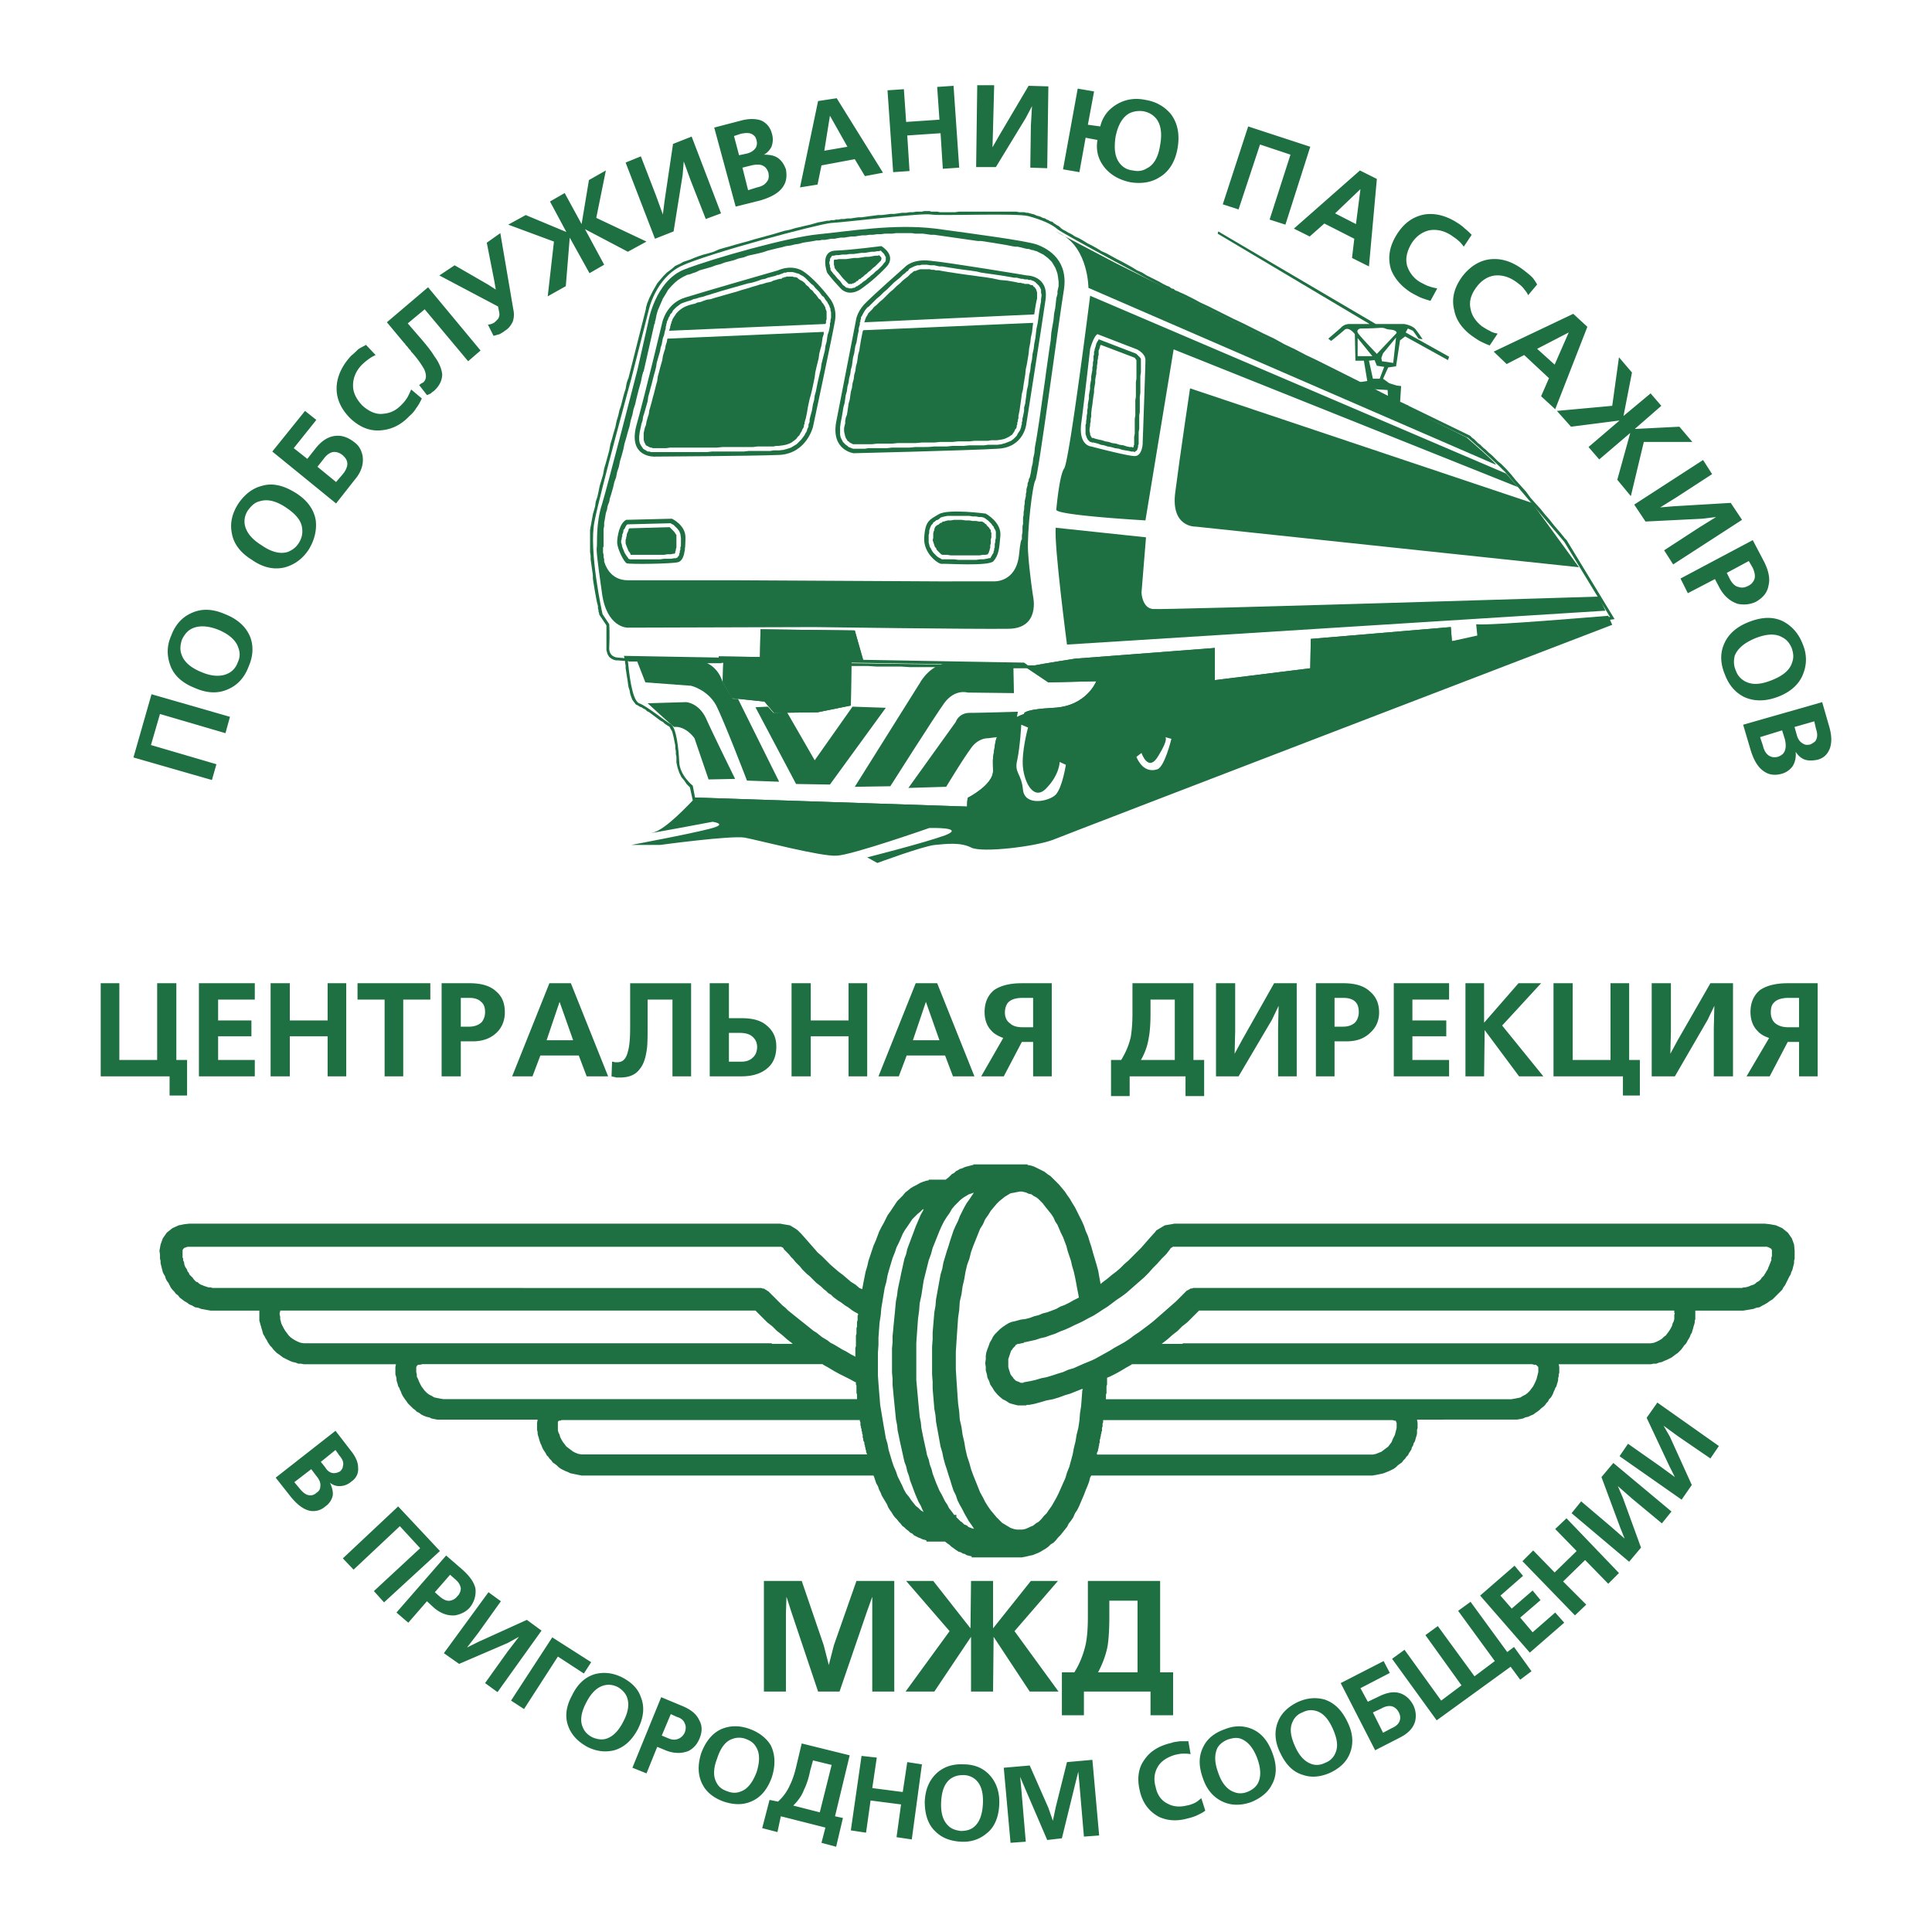 <svg xmlns="http://www.w3.org/2000/svg" width="2500" height="2500" viewBox="0 0 192.756 192.756"><g fill-rule="evenodd" clip-rule="evenodd"><path fill="#fff" d="M0 0h192.756v192.756H0V0z"/><path d="M105.271 133.065l.506-.226.451-.169.506-.225.451-.226.506-.226.451-.226.508-.281.451-.226.449-.281.506-.338.451-.281.449-.338.451-.338.508-.338.451-.338.449-.395.451-.395.451-.394.451-.395.447-.45.396-.45.449-.451.451-.507.449-.45.395-.507.057-.112h.057l.057-.057h.057v-.057H176.28l.168.057.113.057.111.057.057.056.057.112v.62l-.057.112v.281l-.057.113-.055.169-.057.112-.057.169-.057.113-.057.168-.057.113-.111.169-.057.112-.113.169-.057.113-.113.111-.111.113-.113.169-.113.113-.168.112-.113.056-.113.113-.168.112-.168.056-.17.057-.111.057-.17.057-.225.056h-.17l-.168.057h-54.735l-.17.057h-.113l-.168.112-.113.057-.113.056-.057.056-.111.113-.449.451-.451.45-.451.395-.451.394-.449.395-.451.394-.451.395-.506.395-.449.337-.451.338-.508.338-.449.339-.508.337-.506.282-.508.281-.449.281-.508.282-.508.281-.506.281-.506.226-.564.226-.506.225-.506.226-.564.169-.508.226-.562.169-.506.168-.564.17-.562.112-.562.169-.508.112-.617.113h-.057v.056H101.835l-.111-.056-.113-.057-.17-.057-.111-.056-.113-.113-.113-.112-.057-.112-.111-.113-.113-.169-.057-.169-.055-.168-.057-.17-.057-.225v-.79l.057-.168.057-.17.055-.168.057-.169.057-.17.111-.112.057-.112.113-.113.113-.112.057-.112.111-.057.113-.056h.113l.508-.113v-.057h.111l.506-.112.508-.112.508-.169.504-.113.451-.169.507-.167zm-25.509-1.408l-.282-.226-.281-.225-.282-.226-.282-.226-.281-.281-.282-.225-.225-.226-.282-.281-.282-.282-.225-.226-.282-.281-.113-.113-.112-.056-.056-.056-.113-.057-.168-.112h-.113l-.169-.057H21.198l-.169-.057h-.225l-.169-.056-.169-.057-.168-.057-.113-.057-.168-.056-.17-.112-.112-.113-.168-.056-.113-.112-.113-.113-.113-.169-.112-.113-.113-.111-.112-.113-.057-.169-.112-.112-.056-.169-.057-.113-.113-.168-.056-.113-.057-.169v-.112l-.056-.169-.056-.113v-.169l-.056-.112V124.729l.056-.112.056-.056.056-.057.169-.057.169-.057H77.96l.056.057h.057l.056.057.057.057v.056l.225.226.282.281.225.282.225.225.225.282.226.225.225.226.226.281.225.226.225.225.282.226.225.226.225.226.226.225.225.169.281.226.226.225.225.169.226.226.281.169.226.226.225.168.225.17.282.169.225.168.225.17.282.169.226.168.225.169.282.169.225.113.056.056v.057l-.056.112v.451l-.057.169V132.337l-.057.169V133.069l-.056.168v1.07l-.056.169v.901l-.057-.057-.338-.169-.282-.169-.281-.169-.338-.169-.282-.169-.281-.169-.282-.169-.337-.169-.282-.225-.281-.169-.282-.17-.282-.225-.281-.225-.282-.17-.281-.226-.282-.225-.281-.226-.281-.225-.284-.225zm-1.914-9.572H18.89l-.507.056-.563.112-.619.281-.563.451-.394.563-.225.619-.113.619.057.395v.394l.056.226v.226l.057.226.056.225.056.226.056.225.113.226.113.169.056.226.113.226.169.225.113.225.112.226.169.226.169.168.169.227.225.168.169.226.226.169.225.169.282.169.225.169.282.113.281.169.338.056.281.112.338.057.282.057.338.056h4.843v1.014l.056.169.057.226.056.169.057.225.056.17.057.226.056.168.113.17.113.225.112.169.113.225.113.17.112.168.169.169.169.226.169.169.169.169.169.113.225.168.225.17.226.112.226.112.225.113.281.111.282.057.282.113h.282l.281.057h9.178l-.056.281V137.129l.056.169.057.226v.169l.056.226.057.169.056.225.113.169.057.169.112.226.056.169.113.226.113.169.113.168.168.226.113.169.168.169.169.169.169.169.225.169.168.169.226.112.226.17.225.112.282.112.281.057.225.112.282.056.282.057H53.639l-.057.338v.676l.057.226v.169l.056.226.057.169.056.225.057.17.057.168.112.226.057.169.112.225.113.169.113.17.113.226.169.168.112.169.169.169.168.226.169.112.225.169.169.169.226.169.225.112.226.112.282.113.225.112.282.057.281.057.281.057.282.056h29.113l.056.112.113.339.113.337.168.282.113.337.168.339.113.281.168.281.169.282.169.281.112.281.169.281.169.226.168.281.169.226.225.226.169.225.168.17.168.225.226.169.169.169.225.169.169.169.226.112.168.169.225.112.226.113.169.057.225.112.225.056.169.057v.112H94.295l.057.057.225.169.169.113.168.168.169.113.225.169.169.112.169.113.225.056.168.112.226.057.169.112.226.057.225.056h.057v.113h5.012l.281-.057.281-.057.225-.056.281-.057.283-.112.281-.112.227-.112.279-.17.281-.168.227-.17.225-.225.281-.169.227-.226.225-.281.225-.226.225-.281.227-.282.225-.28.17-.338.225-.282.227-.338.168-.394.225-.339.17-.338.168-.394.17-.395.168-.394.17-.451.168-.394.17-.451.113-.45.111-.169H136.926l.338-.056.281-.057.281-.057.227-.057.281-.112.281-.113.227-.112.223-.112.227-.169.168-.169.227-.169.17-.112.168-.226.17-.169.111-.169.168-.168.113-.226.111-.17.113-.169.057-.225.113-.169.057-.226.111-.168.057-.17.057-.225.057-.169.057-.226v-.395l.057-.168v-.508l-.057-.338H151.343l.338-.057.281-.056.227-.112.281-.057.225-.112.281-.112.225-.17.17-.112.225-.169.17-.169.225-.169.17-.169.111-.169.17-.169.111-.226.17-.168.111-.169.113-.226.057-.169.113-.226.057-.169.111-.169.057-.225.057-.169.057-.226v-.169l.057-.226v-.169l.057-.169V136.394l-.057-.281H164.69l.281-.057h.281l.283-.113.281-.057.225-.111.283-.113.223-.112.227-.112.225-.17.225-.168.17-.113.17-.169.168-.169.17-.226.111-.169.168-.168.113-.17.113-.225.111-.169.113-.225.057-.17.113-.168.055-.226.057-.17.057-.225.057-.169.057-.226v-.169l.057-.169v-.845H173.926l.338-.056.34-.057.338-.057.279-.112.338-.056.283-.169.225-.113.281-.169.227-.169.281-.169.168-.169.225-.226.17-.168.225-.227.17-.168.113-.226.168-.226.113-.225.113-.225.111-.226.111-.226.113-.169.057-.226.111-.225.057-.226.057-.225.057-.226v-.226l.057-.226v-.789l-.057-.619-.225-.619-.395-.563-.562-.451-.621-.281-.617-.112-.508-.056h-58.902l-.281.056-.338.056-.338.057-.281.169-.281.169-.281.169-.17.226-.113.112-.451.507-.393.45-.395.451-.451.45-.395.395-.393.394-.451.395-.395.395-.395.338-.449.338-.395.338-.451.338-.281.225v-.112l-.113-.62-.111-.619-.17-.619-.168-.563-.168-.562-.17-.62-.168-.507-.17-.562-.225-.507-.17-.507-.225-.507-.227-.45-.225-.451-.225-.45-.281-.45-.227-.395-.281-.394-.225-.338-.283-.339-.279-.337-.281-.282-.283-.281-.281-.281-.338-.226-.281-.226-.338-.169-.338-.169-.338-.168-.338-.113-.338-.057v-.056h-5.406v.056h-.057l-.224.057-.226.057-.225.057-.168.056-.226.112-.226.057-.168.112-.225.112-.169.17-.225.112-.169.169-.169.169-.226.169-.056.057h-1.689v.057l-.281.056-.338.112-.282.113-.282.169-.337.169-.282.168-.281.227-.281.225-.226.281-.281.281-.282.282-.225.338-.226.338-.225.338-.282.394-.169.338-.225.451-.225.394-.226.451-.169.45-.169.45-.225.507-.169.507-.169.507-.169.507-.113.507-.168.563-.113.562-.112.563-.113.619-.281-.112-.394-.338-.451-.281-.394-.338-.395-.338-.451-.338-.394-.338-.451-.395-.394-.395-.394-.394-.451-.395-.394-.45-.394-.451-.394-.45-.451-.507-.113-.112-.225-.226-.226-.169-.281-.169-.281-.169-.338-.057-.338-.056-.29-.056zm-21.681 21.792l-.169-.281-.112-.226-.056-.226-.113-.226-.057-.225v-.845l.057-.057.056-.056h.113l.169-.057H85.787v.112l.057.113v.281l.056.169v.113l.057.112v.169l.056.112v.169l.057.112V143.422l.056.112v.169l.056.113.057.112v.169l.056.112v.112l.057.169v.112l.056.113v.112l.057.169.056.112H58.026l-.338-.056-.282-.112-.225-.113-.225-.169-.226-.169-.226-.169-.168-.225-.169-.218zm-13.345-4.731l-.225-.169-.225-.225-.169-.226-.168-.226-.113-.225-.112-.226-.112-.281-.113-.226v-.226l-.056-.225v-.507l.056-.057v-.057l.057-.056.112-.057h.168l.226-.056h39.925l.057.056.507.282.562.338.507.281.563.281.563.281.507.282h.056v.226l.056.112V138.971l.057.169v.45H44.23l-.338-.056-.281-.056-.282-.057-.282-.169-.225-.106zm59.127-20.271l.227.056.223.057.225.112.283.057.225.169.227.112.225.169.227.226.223.225.17.226.225.281.227.282.225.281.225.338.17.395.225.337.17.395.17.395.223.451.17.449.168.451.113.45.17.507.168.507.113.507.17.563.111.506.113.563.111.62.113.562.057.338-.113.057-.449.226-.395.225-.451.225-.451.17-.393.225-.451.169-.451.169-.451.113-.393.169-.451.112-.451.169-.449.112-.451.057-.619.169-.281.057-.281.112-.283.169-.336.226-.283.225-.225.226-.281.281-.168.226-.17.338-.168.281-.113.338-.113.281-.113.339-.055.337v.338l-.057.395.057.395v.338l.111.394.057.338.17.338.111.339.227.337.168.282.281.338.227.225.338.281.336.17.34.225.393.113.451.112h.787l.113-.057h.225l.564-.112.619-.169.562-.169.621-.113.562-.168.619-.226.562-.169.564-.226.562-.226h.111l-.055.17-.057.788-.057.731-.113.732-.057.732-.111.732-.17.675-.111.677-.168.675-.113.619-.17.62-.168.619-.227.563-.168.562-.227.507-.223.507-.227.507-.225.45-.227.395-.225.395-.281.394-.227.339-.281.281-.225.281-.281.281-.281.17-.283.225-.281.113-.225.112-.281.112-.281.056H101.443l-.281-.056-.338-.112-.281-.17-.281-.168-.281-.17-.281-.281-.281-.281-.283-.338-.281-.338-.281-.395-.281-.45-.225-.45-.283-.507-.225-.563-.225-.562-.227-.563-.225-.619-.168-.62-.226-.675-.169-.732-.112-.676-.17-.732-.112-.788-.169-.732-.056-.788-.113-.845-.057-.788-.056-.845-.057-.845-.056-.901v-1.745l.056-.845.057-.901.056-.788.057-.845.113-.788.056-.845.169-.732.112-.788.17-.732.112-.676.169-.731.226-.62.168-.676.225-.619.227-.562.225-.563.225-.563.283-.45.225-.507.281-.395.281-.45.281-.338.283-.337.281-.282.281-.226.281-.225.281-.169.281-.169.338-.057.281-.057.283-.056h.223v-.006zm7.713 25.34v-.169l.057-.112V143.652l.057-.112v-.112l.057-.169v-.113l.057-.169v-.112l.057-.112v-.281l.057-.17v-.281l.055-.112v-.226h28.889l.168.057h.113l.057.056v.057l.057.112v.508l-.057.225-.057.225-.057.226-.113.226-.111.226-.111.281-.17.226-.168.225-.227.169-.225.169-.227.169-.281.113-.281.112-.281.056H109.44v-.168l.057-.113.057-.112v-.113l.057-.168v-.113l.051-.119zm.734-5.406v-.507l.057-.168v-.677l.281-.112.561-.281.508-.281.564-.338.506-.282.057-.056h39.924l.227.056h.168l.057.057.057.056.057.057.057.057v.507l-.057.225-.057.226-.057.226-.113.281-.111.226-.113.225-.17.226-.168.226-.225.225-.225.169-.227.113-.281.169-.281.057-.283.056-.336.056H110.34V139.153l.057-.169v-.175h-.001zm-22.019 4.673l-.112-.675-.113-.62-.112-.676-.112-.676-.113-.676-.057-.731-.056-.676-.057-.732-.056-.789v-2.251l.056-.788v-.731l.057-.789.056-.732.112-.731.057-.676.112-.676.112-.676.113-.676.169-.619.112-.619.168-.62.169-.563.169-.562.226-.563.168-.507.226-.45.225-.507.168-.395.226-.394.281-.395.226-.338.226-.338.281-.281.226-.226.281-.226.225-.225.113-.057-.057.169-.225.394-.169.395-.168.395-.17.395-.168.45-.168.45-.17.451-.168.45-.168.45-.113.507-.169.45-.112.507-.113.507-.112.507-.113.563-.112.507-.113.563-.057.506-.113.563-.056.563-.056.619-.057.562-.056.563-.057.62-.056.563v.618l-.057.62v2.42l.057.62v.619l.056.563.057.619.056.562.057.563.056.562.056.563.113.563.057.563.113.507.112.563.113.506.112.507.113.507.112.507.169.451.113.506.168.45.113.451.169.45.169.45.169.451.168.394.169.395.226.395.168.394.113.226-.281-.169-.226-.225-.282-.226-.225-.282-.225-.281-.226-.338-.281-.338-.225-.395-.17-.395-.225-.449-.225-.451-.169-.507-.225-.506-.169-.507-.168-.563-.169-.563-.113-.619-.169-.558zm4.281 2.14l-.169-.449-.112-.564-.113-.506-.112-.507-.113-.563-.113-.562-.056-.563-.113-.563-.056-.619-.056-.563-.057-.619-.056-.62-.057-.619-.056-.619v-3.66l.056-.845.057-.788.056-.789.113-.845.056-.731.169-.789.113-.731.113-.731.169-.677.168-.675.169-.677.225-.619.169-.619.225-.563.226-.562.225-.563.225-.507.226-.45.281-.45.282-.395.225-.395.281-.338.282-.281.282-.282.282-.225.281-.169.282-.169.338-.112.168-.057-.225.338-.225.338-.282.394-.225.395-.226.45-.226.451-.168.45-.225.45-.226.507-.169.507-.169.507-.169.563-.169.507-.169.563-.169.562-.112.619-.169.563-.113.62-.113.619-.112.619-.113.619-.057.676-.113.619-.056.676-.057.676-.056.677v.675l-.056.732V137.123l.056.732v.676l.056.676.057.676.056.676.113.619.057.676.113.62.112.619.113.619.113.619.169.563.112.562.169.62.169.507.169.563.169.507.169.562.169.508.226.45.168.507.225.451.226.394.226.451.225.394.226.395.281.394.225.338v.057l-.057-.057h-.112l-.113-.056-.168-.057-.113-.056-.112-.113-.113-.057-.168-.056-.113-.112-.113-.113-.169-.112-.112-.113-.113-.112-.113-.112-.057-.057v-.226h-.225l-.112-.168-.169-.226-.225-.281-.168-.338-.226-.338-.169-.339-.169-.337-.225-.395-.169-.395-.168-.394-.169-.451-.168-.45-.113-.45-.169-.451-.115-.51zm25.789-13.684l.451-.45.508-.507.225-.226h47.414v.226l.057.057-.057.112v.451l-.057.226-.113.226-.057.225-.111.226-.17.281-.168.226-.168.225-.227.169-.168.17-.281.169-.227.112-.281.112-.338.057h-46.684v.057h-2.082l.057-.057.506-.395.508-.45.508-.395.449-.45.506-.397zm-88.465 2.028l-.281-.112-.225-.112-.282-.169-.225-.17-.169-.169-.169-.225-.169-.226-.169-.281-.112-.226-.113-.225-.056-.226-.056-.226v-.225l-.056-.226v-.169l.056-.112v-.114H75.37l.226.226.507.507.45.45.507.395.45.45.506.395.508.45.506.395.056.057h-2.083v-.057H30.321l-.339-.055zM18.665 109.302h-1.746v-1.914h-6.871v-9.292h1.859v7.658h3.773v-7.658h1.914v7.658h1.071v3.548zM25.421 107.388h-5.575v-9.292h5.575v1.633h-3.659v2.083h3.322v1.577h-3.322v2.365h3.659v1.634zM34.544 107.388h-1.858v-3.999h-3.773v3.999h-1.914v-9.292h1.914v3.716h3.773v-3.716h1.858v9.292zM42.934 99.729h-2.703v7.659h-1.858v-7.659H35.67v-1.633h7.264v1.633zM50.368 101.023c0 .677-.225 1.352-.676 1.858-.619.676-1.464 1.014-2.534 1.014h-1.183v3.492H44.06v-9.292h2.76c1.126 0 2.027.225 2.646.788.62.508.902 1.183.902 2.14zm-1.972-.055c0-.451-.112-.789-.394-1.014-.281-.281-.676-.395-1.183-.395h-.845v2.872h.845c.507 0 .957-.169 1.239-.45.226-.281.338-.62.338-1.013zM60.672 107.388h-2.14l-.789-2.084h-3.829l-.789 2.084h-2.028l3.717-9.292h2.141l3.717 9.292zm-3.49-3.605l-1.352-3.829-1.295 3.829h2.647zM68.951 107.388h-1.858V99.73h-2.478v1.857c0 1.464 0 2.421-.057 2.928-.113.958-.338 1.689-.732 2.141-.394.562-1.069.845-1.914.845h-.451c-.113-.057-.282-.057-.45-.112l.056-1.465c.056 0 .112 0 .281.057h.226c.563 0 .9-.338 1.07-1.07.169-.562.226-1.352.226-2.478v-.169-.507-3.66h6.082v9.291h-.001zM77.454 104.402c0 .845-.226 1.521-.732 2.027-.619.619-1.52.958-2.759.958h-3.154v-9.292h1.915v3.491h1.295c1.07 0 1.915.226 2.478.732.618.508.957 1.184.957 2.084zm-1.915.057c0-.338-.113-.676-.337-.901-.282-.338-.732-.507-1.408-.507h-1.07v2.872h1.239c.45 0 .844-.112 1.126-.394.281-.225.45-.62.45-1.07zM86.52 107.388h-1.859v-3.999h-3.772v3.999h-1.915v-9.292h1.915v3.716h3.772v-3.716h1.859v9.292zM97.219 107.388h-2.14l-.789-2.084h-3.829l-.788 2.084h-2.028l3.716-9.292h2.141l3.717 9.292zm-3.491-3.605l-1.351-3.829-1.296 3.829h2.647zM104.934 107.388h-1.859v-3.436h-1.125l-1.803 3.436h-2.252l2.197-3.83c-.451-.169-.902-.395-1.184-.731-.451-.451-.676-1.126-.676-1.858 0-.958.338-1.689.957-2.196.676-.451 1.576-.676 2.76-.676h2.984v9.291h.001zm-1.86-4.9V99.56h-1.068c-.676 0-1.184.17-1.465.507-.17.226-.281.563-.281.957 0 .451.168.845.506 1.07.281.281.732.395 1.24.395h1.068v-.001zM120.137 109.358h-1.857v-1.971h-5.574v1.971h-1.859v-3.604h1.014c.451-.732.789-1.521.957-2.309.113-.676.168-1.464.168-2.365v-2.984h6.084v7.658h1.068v3.604h-.001zm-2.928-3.604V99.73h-2.422v1.351c0 1.014-.057 1.858-.17 2.422a6.295 6.295 0 0 1-.787 2.252h3.379v-.001zM129.373 107.388h-1.859v-4.787l.056-2.252-.675 1.407-3.323 5.632h-2.252v-9.292h1.914v4.786l-.056 2.252.732-1.351 3.209-5.687h2.254v9.292zM137.594 101.023c0 .677-.225 1.352-.73 1.858-.621.676-1.41 1.014-2.535 1.014h-1.182v3.492h-1.859v-9.292h2.703c1.127 0 2.027.225 2.646.788.619.508.957 1.183.957 2.14zm-2.028-.055c0-.451-.113-.789-.338-1.014-.281-.281-.676-.395-1.238-.395h-.844v2.872h.844c.562 0 .957-.169 1.238-.45.225-.281.338-.62.338-1.013zM144.576 107.388h-5.519v-9.292h5.519v1.633h-3.66v2.083h3.379v1.577h-3.379v2.365h3.66v1.634zM153.98 107.388h-2.421l-3.434-4.618-.057 4.618h-1.859v-9.292h1.859v3.941l3.434-3.941h2.254l-3.887 4.223 4.111 5.069zM163.609 109.302h-1.689v-1.914h-6.926v-9.292h1.914v7.658h3.774v-7.658h1.859v7.658h1.068v3.548zM172.902 107.388h-1.916v-4.787l.057-2.252-.676 1.407-3.265 5.632h-2.311v-9.292h1.916v4.786l-.057 2.252.733-1.351 3.265-5.687h2.254v9.292zM181.348 107.388h-1.857v-3.436h-1.127l-1.801 3.436h-2.311l2.254-3.83c-.508-.169-.902-.395-1.184-.731-.449-.451-.676-1.126-.676-1.858 0-.958.338-1.689.957-2.196.678-.451 1.576-.676 2.76-.676h2.984v9.291h.001zm-1.858-4.9V99.56h-1.07c-.676 0-1.184.17-1.465.507-.225.226-.281.563-.281.957 0 .451.17.845.449 1.07.34.281.791.395 1.297.395h1.07v-.001zM32.46 150.296c-.45.395-.957.507-1.464.451-.676-.113-1.352-.619-2.027-1.464l-1.464-1.858 5.969-4.674 1.521 1.971c.451.563.732 1.126.732 1.689.056.562-.169 1.069-.676 1.407a1.782 1.782 0 0 1-1.239.451c-.281 0-.619-.113-.9-.338.225.45.338.9.281 1.295a1.767 1.767 0 0 1-.733 1.07zm1.464-3.491c.169-.169.282-.338.282-.506.112-.339 0-.677-.338-1.07l-.395-.563-1.464 1.183.45.563c.225.394.563.562.844.562.227 0 .396-.056.621-.169zm-2.364 2.14c.281-.169.394-.395.394-.62.057-.338-.056-.675-.394-1.07l-.507-.675-1.689 1.295.563.676c.282.338.563.563.845.619.281.057.562 0 .788-.225zM171.494 144.271l-.846 1.239-3.209-2.197-1.464-1.069.619 1.069 2.197 4.843-1.014 1.465-6.195-4.336.846-1.239 3.209 2.253 1.465 1.069-.565-1.126-2.25-4.787 1.068-1.52 6.139 4.336zM38.317 159.869l-1.013-1.126 4.616-4.279-2.026-2.197-4.618 4.337-1.069-1.126 5.518-5.182 4.167 4.449-5.575 5.124zM166.764 150.803l-.957 1.183-2.985-2.478-1.41-1.238.508 1.181 1.803 4.956-1.182 1.408-5.744-4.842.955-1.183 2.986 2.534 1.352 1.182-.451-1.126-1.86-5.012 1.184-1.408 5.801 4.843zM46.876 160.376c-.395.45-.901.676-1.465.789-.731.056-1.407-.169-2.083-.732l-.732-.676-1.859 2.14-1.182-1.014 4.956-5.688 1.689 1.464c.676.62 1.126 1.239 1.239 1.859a2.52 2.52 0 0 1-.563 1.858zm-1.239-1.126a1.11 1.11 0 0 0 .338-.788c-.057-.338-.225-.62-.563-.901l-.506-.45-1.521 1.745.507.45c.338.282.676.451 1.014.395.281-.057.506-.17.731-.451zM161.525 156.941l-1.068 1.07-2.311-2.365-2.195 2.14 2.309 2.309-1.125 1.07-5.239-5.406 1.071-1.071 2.14 2.197 2.196-2.14-2.139-2.196 1.125-1.07 5.236 5.462zM49.636 168.823l-1.24-.901 2.253-3.153 1.127-1.465-1.127.62-4.843 2.083-1.52-1.069 4.449-6.083 1.238.902-2.252 3.153-1.126 1.464 1.126-.562 4.843-2.197 1.464 1.07-4.392 6.138zM156.064 161.896l-3.435 2.985-4.955-5.688 3.433-2.984.846 1.014-2.252 1.97 1.125 1.296 2.084-1.802.789.957-2.027 1.746 1.238 1.464 2.254-1.971.9 1.013zM58.251 166.965l-2.59-1.69-3.379 5.237-1.295-.844 4.111-6.308 3.885 2.478-.732 1.127zM152.797 166.739l-1.125.845-.957-1.295-7.377 5.349-4.449-6.138 1.24-.9 3.658 5.068 2.027-1.521-3.601-5.011 1.238-.902 3.66 5.012 2.026-1.52-3.658-5.012 1.238-.901 3.66 5.012.676-.507 1.744 2.421zM63.657 172.483c-.62 1.182-1.408 1.858-2.365 2.14-.901.226-1.802.112-2.703-.339-.901-.506-1.52-1.126-1.858-1.97-.394-.957-.281-2.027.338-3.153.562-1.184 1.352-1.858 2.308-2.14.902-.226 1.802-.113 2.703.337.958.507 1.577 1.126 1.858 1.971.395.958.282 2.028-.281 3.154zm-1.464-.732c.507-.957.62-1.802.338-2.478-.168-.395-.506-.732-.901-.957-.451-.226-.901-.282-1.351-.169-.676.169-1.295.731-1.802 1.745-.507.958-.62 1.802-.338 2.422.17.45.508.788.958 1.014.394.169.845.281 1.295.169.675-.169 1.294-.732 1.801-1.746zM141.029 170.174c.225.507.281 1.014.168 1.521-.168.676-.676 1.239-1.576 1.689l-2.422 1.239-3.436-6.701 4.281-2.196.619 1.183-2.93 1.521.734 1.352 1.068-.507c.902-.45 1.633-.563 2.311-.281.508.223.9.616 1.183 1.18zm-1.465.677c-.168-.339-.451-.563-.73-.62-.281-.057-.621 0-1.016.226l-.844.395 1.014 2.026.846-.45c.393-.169.674-.395.787-.676s.113-.564-.057-.901zM69.795 173.44c-.226.562-.563.957-1.07 1.239-.675.281-1.408.281-2.196 0l-.957-.396-1.07 2.647-1.407-.563 2.872-7.039 2.026.845c.845.338 1.464.789 1.746 1.408.338.565.338 1.184.056 1.859zm-1.464-.619c.113-.338.113-.62 0-.845-.112-.339-.394-.563-.788-.676l-.619-.282-.901 2.14.676.282c.394.169.732.169 1.069 0 .225-.112.45-.337.563-.619zM77.003 177.326c-.451 1.238-1.126 2.026-2.084 2.421-.788.338-1.689.338-2.703 0-.957-.338-1.689-.901-2.083-1.633-.507-.901-.563-1.971-.169-3.21.451-1.183 1.126-2.027 2.083-2.421.845-.338 1.746-.338 2.703 0 .958.338 1.689.9 2.14 1.633.451.901.507 1.971.113 3.21zm-1.52-.507c.338-1.07.338-1.915-.057-2.535-.225-.394-.562-.619-1.013-.787a1.866 1.866 0 0 0-1.352 0c-.676.225-1.183.9-1.521 1.971-.394 1.014-.394 1.858 0 2.478.226.394.563.619 1.07.788.45.17.901.17 1.295 0 .677-.225 1.183-.901 1.578-1.915zM134.441 171.808c.562 1.126.619 2.195.225 3.153-.338.845-1.016 1.464-1.971 1.914-.9.395-1.803.507-2.646.226-1.014-.281-1.746-1.014-2.309-2.196-.564-1.126-.621-2.195-.227-3.153.338-.845 1.014-1.464 1.916-1.915.955-.45 1.857-.507 2.701-.281 1.016.337 1.747 1.069 2.311 2.252zm-1.464.675c-.451-1.014-1.014-1.633-1.746-1.803-.451-.112-.846-.056-1.295.17a1.68 1.68 0 0 0-.957.9c-.338.676-.227 1.465.225 2.478.451 1.014 1.014 1.577 1.746 1.802.451.113.846.057 1.295-.168.451-.17.789-.507.959-.901.335-.677.224-1.464-.227-2.478zM83.422 184.252l-1.464-.394.394-1.521-4.448-1.127-.338 1.577-1.521-.395.732-2.815.845.169a4.856 4.856 0 0 0 1.183-1.633c.225-.45.45-1.07.619-1.802l.563-2.365 4.787 1.183-1.464 6.081.789.169-.677 2.873zm-1.632-3.435l1.182-4.73-1.858-.451-.281 1.014c-.169.846-.394 1.465-.62 1.915-.225.62-.619 1.126-1.07 1.577l2.647.675zM126.951 174.904c.451 1.183.451 2.253-.057 3.153-.395.788-1.125 1.352-2.084 1.746-.957.338-1.914.338-2.703 0-.955-.395-1.689-1.183-2.084-2.365-.449-1.239-.449-2.252.057-3.21.395-.788 1.127-1.352 2.084-1.689.957-.394 1.859-.394 2.703-.056.957.394 1.633 1.182 2.084 2.421zm-1.521.507c-.395-1.014-.898-1.633-1.576-1.914-.395-.169-.844-.113-1.352.056-.449.169-.789.45-1.014.789-.336.675-.336 1.464.057 2.533.338 1.015.902 1.689 1.576 1.915.395.169.846.169 1.297 0 .449-.169.844-.451 1.068-.845.338-.619.338-1.464-.056-2.534zM90.968 183.521l-1.52-.226.45-3.267-3.041-.393-.45 3.21-1.52-.226 1.07-7.432 1.52.168-.451 3.041 3.041.394.451-2.984 1.464.224-1.014 7.491zM120.25 180.648c-.281.226-.562.338-.9.507a5.513 5.513 0 0 1-.902.281c-1.012.281-1.971.226-2.814-.169-.959-.507-1.633-1.352-1.914-2.591-.283-1.182-.17-2.252.451-3.097.561-.845 1.463-1.408 2.701-1.689.281-.112.564-.112.846-.169h.844l.225 1.295c-.225-.056-.506-.056-.732-.056-.279 0-.506.056-.787.112-.789.226-1.408.619-1.746 1.183s-.451 1.239-.225 2.027c.168.845.619 1.407 1.238 1.689.508.281 1.184.338 1.857.169.34-.057.621-.169.846-.281.227-.113.395-.282.619-.451l.393 1.24zM99.697 180.028c-.057 1.239-.451 2.253-1.24 2.872-.73.62-1.577.901-2.59.845-1.07-.057-1.915-.394-2.534-1.014-.732-.676-1.07-1.689-1.07-2.984.057-1.295.507-2.252 1.295-2.928.676-.563 1.521-.845 2.591-.789 1.013 0 1.859.338 2.478.957.732.733 1.125 1.746 1.07 3.041zm-1.633-.055c.055-1.127-.17-1.915-.732-2.422a1.86 1.86 0 0 0-1.239-.45c-.507 0-.901.112-1.295.395-.563.45-.845 1.182-.901 2.309-.056 1.126.226 1.914.732 2.365.338.338.788.45 1.239.506.507 0 .958-.112 1.295-.394.564-.451.845-1.24.901-2.309zM109.662 183.126l-1.519.112-.452-5.293-.111-1.182-.281 1.127-1.354 5.517-1.463.17-2.252-5.238-.451-1.069.114 1.182.449 5.293-1.52.113-.676-7.49 2.59-.224 1.86 4.223.451 1.295.281-1.351 1.125-4.505 2.535-.226.674 7.546zM104.482 16.782l-1.689-.056.057-4.167.113-1.971-.621 1.182-2.983 4.899h-1.97l.111-8.165h1.689l-.111 4.224-.057 1.97.676-1.182 2.926-4.955 1.973.056-.114 8.165zM117.492 14.754c-.227 1.352-.846 2.366-1.803 2.928-.789.507-1.746.676-2.873.507-1.125-.225-2.025-.732-2.646-1.52-.619-.789-.846-1.69-.676-2.703l-1.182-.226-.621 3.436-1.633-.282 1.465-8.052 1.633.281-.619 3.323 1.238.168c.227-.958.789-1.689 1.633-2.196.846-.506 1.803-.675 2.873-.45 1.07.168 1.914.675 2.533 1.407.678.902.903 2.028.678 3.379zm-1.746-.281c.225-1.183.057-2.084-.395-2.646-.338-.395-.734-.62-1.295-.732-.508-.057-.959 0-1.408.225-.676.394-1.127 1.182-1.354 2.365-.168 1.183-.055 2.027.451 2.646.34.395.734.62 1.295.676.508.113.959.056 1.408-.226.677-.337 1.128-1.125 1.298-2.308zM95.699 16.726l-1.634.112-.225-3.547-3.322.225.225 3.547-1.633.113-.563-8.165 1.633-.113.225 3.267 3.323-.226-.226-3.266 1.633-.112.564 8.165zM88.096 17.232l-1.802.338-1.013-1.689-3.323.62-.394 1.915-1.746.281 1.802-8.615 1.858-.282 4.618 7.432zm-3.547-2.59l-1.746-3.097-.562 3.492 2.308-.395zM128.246 22.413l-1.576-.506 2.082-6.477-3.039-1.013-2.141 6.476-1.576-.507 2.535-7.771 6.194 2.027-2.479 7.771zM78.411 16.895c.113.62.056 1.182-.225 1.633-.395.676-1.183 1.126-2.31 1.464l-2.478.62-2.14-7.884 2.59-.676c.789-.225 1.464-.225 2.027-.056.563.225.958.676 1.126 1.295a1.999 1.999 0 0 1-.056 1.408c-.169.281-.395.563-.732.732.506 0 1.013.057 1.407.338.396.281.622.675.791 1.126zm-2.928-2.872c-.057-.282-.169-.451-.338-.563-.281-.226-.675-.226-1.239-.113l-.676.226.507 1.915.788-.169c.451-.113.732-.338.901-.62a.943.943 0 0 0 .057-.676zm1.182 3.209c-.112-.338-.281-.563-.507-.676-.281-.169-.675-.169-1.182-.056l-.902.225.564 2.252.9-.282c.507-.112.789-.281 1.014-.62.169-.223.169-.505.113-.843zM136.58 26.58l-1.689-.845.227-1.915-2.986-1.52-1.463 1.295-1.576-.788 6.588-5.8 1.689.845-.79 8.728zm-1.295-4.224l.449-3.491-2.531 2.422 2.082 1.069zM71.935 21.287l-1.52.563-1.521-3.885-.676-1.859-.112 1.352-.901 5.631-1.858.732-2.929-7.602 1.52-.62 1.521 3.942.676 1.858.169-1.351.844-5.688 1.858-.732 2.929 7.659zM142.719 30.015a10.603 10.603 0 0 1-1.014-.338 14.267 14.267 0 0 1-.959-.507c-.955-.619-1.633-1.407-1.971-2.308-.336-1.126-.168-2.253.564-3.435.732-1.183 1.633-1.802 2.758-2.027 1.072-.169 2.197.112 3.324.845.281.169.562.394.73.563.227.168.451.394.678.619l-.789 1.182c-.17-.225-.338-.45-.562-.62-.17-.168-.451-.338-.676-.506-.789-.507-1.521-.62-2.197-.507-.73.169-1.352.62-1.803 1.352-.449.788-.617 1.52-.395 2.252.227.619.621 1.183 1.297 1.577.338.169.619.338.844.394.281.113.564.169.846.226l-.675 1.238zM64.501 24.102l-1.857 1.014-4.28-2.253 1.915 3.548-1.465.845-1.971-3.548-.393 4.843-1.803 1.013.62-5.462-4.561-1.689 1.745-.957 4.054 1.69-1.632-3.042 1.464-.844 1.689 3.096.732-4.391 1.689-.958-.957 4.73 5.011 2.365zM148.631 34.464c-.338-.113-.676-.282-1.014-.451a11.336 11.336 0 0 1-.844-.563c-.959-.732-1.521-1.577-1.689-2.534-.281-1.126 0-2.252.844-3.379.846-1.07 1.857-1.633 2.984-1.689 1.07-.056 2.141.338 3.211 1.183.281.226.506.395.73.62.17.169.338.451.508.732l-.9 1.07c-.113-.282-.281-.451-.451-.676-.168-.226-.395-.395-.619-.563-.732-.563-1.465-.788-2.197-.731-.674.056-1.352.45-1.857 1.126-.562.732-.789 1.464-.619 2.196.113.676.506 1.239 1.125 1.745.283.169.508.338.789.451.227.169.506.225.787.282l-.788 1.181zM49.917 23.258l1.295 7.602c.112.507.057.9-.057 1.239-.168.338-.394.675-.788.901-.112.113-.338.225-.507.338-.225.056-.395.112-.62.168l-.563-1.126c.281 0 .507-.113.676-.225l.338-.337a.874.874 0 0 0 .112-.676l-.112-.563-5.856-3.097 1.521-1.014 3.322 1.915.788.507-.168-.957-.732-3.717 1.351-.958zM155.164 40.827l-1.408-1.295.787-1.802-2.477-2.309-1.746.901-1.295-1.239 7.939-3.772 1.408 1.295-3.208 8.221zm-.057-4.448l1.406-3.21-3.152 1.633 1.746 1.577zM47.946 34.97l-1.239 1.07-4.336-5.181-1.689 1.407 1.07 1.239c.845.958 1.352 1.633 1.577 2.028.507.675.731 1.294.789 1.801 0 .619-.282 1.183-.845 1.689a1.258 1.258 0 0 0-.281.225c-.113.056-.226.113-.395.169l-.789-1.014c.057 0 .112-.056.169-.112.112-.056.169-.113.225-.113.338-.281.395-.732.113-1.352a9.531 9.531 0 0 0-1.295-1.746l-.057-.113c-.113-.113-.226-.225-.281-.338-.113-.112-.226-.225-.281-.337l-.113-.113-1.689-2.027 4.11-3.491 5.237 6.309zM162.709 49.499l-1.352-1.633 1.295-4.674-3.097 2.646-1.069-1.238 3.096-2.647-4.842.62-1.408-1.577 5.52-.507.673-4.843 1.297 1.521-.845 4.335 2.703-2.252 1.07 1.239-2.648 2.309 4.451-.225 1.293 1.52h-4.842l-1.295 5.406zM42.089 39.757c-.169.338-.337.676-.562.958a2.946 2.946 0 0 1-.676.788c-.788.845-1.689 1.295-2.646 1.408-1.183.169-2.252-.225-3.266-1.182-.958-.958-1.408-2.027-1.352-3.154.056-1.069.563-2.14 1.464-3.097.282-.225.507-.45.676-.62.226-.168.507-.281.788-.45l.958 1.013c-.225.113-.451.226-.675.394a5.82 5.82 0 0 0-.676.564c-.619.619-.9 1.351-.9 2.083 0 .732.337 1.351.9 1.971.676.619 1.408.958 2.14.845.676-.056 1.295-.337 1.858-.957.225-.225.395-.451.563-.732.112-.225.225-.45.338-.732l1.068.9zM166.932 56.312l-.901-1.407 3.549-2.309 1.633-1.013-1.354.168-5.685.282-1.127-1.689 6.869-4.449.902 1.408-3.548 2.308-1.633 1.014 1.295-.112 5.744-.339 1.127 1.69-6.871 4.448zM35.389 44.149c.451.337.676.788.789 1.352.112.788-.113 1.576-.789 2.365l-1.858 2.365-6.363-5.181 3.266-4.054 1.126.9-2.252 2.816 1.352 1.07.845-1.07c.676-.845 1.408-1.239 2.196-1.239.561.001 1.125.226 1.688.676zm-1.239 1.239c-.281-.225-.62-.338-.958-.282-.281.057-.62.282-.901.676l-.619.788 1.858 1.521.676-.788c.281-.338.45-.732.45-1.014.001-.338-.168-.619-.506-.901zM175.209 60.029c-.562.281-1.182.338-1.801.225-.732-.225-1.352-.732-1.803-1.521l-.506-.958-2.703 1.408-.732-1.463 7.209-3.83 1.125 2.14c.451.901.621 1.689.451 2.365-.113.733-.564 1.24-1.24 1.634zm-.787-1.577c.338-.169.508-.394.619-.676.111-.337 0-.732-.168-1.126l-.395-.676-2.197 1.183.338.675c.227.395.508.676.846.732.338.114.619.058.957-.112zM29.476 49.161c1.183.732 1.858 1.689 2.027 2.759.112.957-.112 1.915-.676 2.872-.62.957-1.408 1.52-2.365 1.801-1.07.282-2.196.057-3.322-.732-1.183-.732-1.858-1.633-2.027-2.759-.169-.957.056-1.914.675-2.871.619-.901 1.408-1.521 2.309-1.746 1.07-.338 2.196-.056 3.379.676zm-.957 1.464c-1.014-.676-1.859-.845-2.591-.619-.507.112-.844.45-1.183.9a1.965 1.965 0 0 0-.338 1.352c.113.789.676 1.521 1.689 2.141.958.675 1.858.9 2.591.675.45-.168.845-.451 1.126-.901.281-.451.394-.901.338-1.408-.056-.788-.618-1.464-1.632-2.14zM177.463 69.489c-1.295.507-2.422.507-3.436.057-.9-.45-1.52-1.183-1.914-2.196-.451-1.07-.508-2.027-.17-2.928.395-1.07 1.24-1.858 2.535-2.365 1.295-.507 2.42-.563 3.436-.057.844.451 1.52 1.183 1.914 2.196.449 1.014.449 2.027.113 2.928-.339 1.014-1.183 1.858-2.478 2.365zm-.676-1.633c1.127-.451 1.803-1.014 2.025-1.802.17-.451.113-.901-.055-1.408-.227-.507-.506-.845-.957-1.07-.678-.394-1.576-.338-2.703.113-1.07.451-1.746 1.014-2.027 1.745-.111.507-.111.958.113 1.465.168.506.506.844.9 1.069.733.395 1.577.339 2.704-.112zM22.437 61.268c1.295.506 2.14 1.295 2.534 2.309.338.901.281 1.915-.169 2.929-.395 1.069-1.07 1.801-1.915 2.196-1.013.507-2.139.507-3.435-.057-1.295-.507-2.14-1.295-2.478-2.309-.338-.957-.338-1.915.113-2.929.394-1.069 1.07-1.801 1.914-2.195 1.015-.507 2.141-.507 3.436.056zm-.619 1.577c-1.126-.451-2.027-.451-2.703-.113-.45.226-.732.62-.957 1.07-.169.507-.226 1.013-.057 1.464.225.732.9 1.352 2.027 1.802 1.07.451 1.971.451 2.646.113.451-.226.788-.619.958-1.126.225-.451.225-.958.056-1.408-.225-.732-.901-1.352-1.97-1.802zM177.744 77.204c-.621.169-1.182.113-1.633-.168-.676-.394-1.127-1.126-1.465-2.253l-.732-2.477 7.885-2.253.73 2.535c.227.845.227 1.464.057 2.026-.225.62-.617 1.014-1.238 1.183-.562.113-1.014.113-1.406-.057-.34-.168-.564-.394-.789-.732.055.563-.057 1.014-.283 1.408a1.98 1.98 0 0 1-1.126.788zm2.871-2.928c.227-.113.395-.226.508-.338.225-.338.225-.732.057-1.239l-.17-.732-1.971.563.225.789c.113.45.338.732.678.901.167.112.392.112.673.056zm-3.265 1.239c.338-.112.564-.281.676-.507.17-.337.17-.731.057-1.239l-.281-.901-2.197.676.281.845c.113.507.34.845.621 1.014s.561.168.843.112zM22.944 71.517l-.45 1.632-6.533-1.914-.9 3.097 6.531 1.915-.45 1.576-7.828-2.252 1.803-6.307 7.827 2.253zM89.222 168.767h-2.196v-9.461l-.563 1.577-2.703 7.884h-2.139l-2.647-7.884-.507-1.577-.056 1.69v7.771h-2.196v-11.038h3.772l2.197 6.42.506 1.971.507-1.971 2.252-6.42h3.773v11.038zM105.609 168.767h-2.873l-3.603-5.463-.055 5.463H96.88v-5.463l-3.66 5.463h-2.871l4.392-6.026-4.336-5.012h2.703l3.717 4.731.055-4.731h2.198v4.731l3.772-4.731h2.703l-4.336 5.012 4.392 6.026zM117.041 171.132h-2.254v-2.365h-6.645v2.365h-2.197v-4.28h1.24c.562-.9.9-1.802 1.127-2.759.168-.789.225-1.746.225-2.815v-3.548h7.209v9.122h1.295v4.28zm-3.549-4.28V159.7h-2.814v1.577c0 1.238-.057 2.196-.17 2.929-.168.9-.506 1.801-.957 2.646h3.941zM108.764 29.508s-2.084 16.555-2.592 17.231c-.449.62-.73 3.547-.787 4.111-.057.562 8.896 1.07 8.896 1.07l2.814-17.063 34.352 13.741-1.184-1.352-41.499-17.738zm.73 3.83l3.941 1.52s.846.395.846 1.07c0 .62-.281 8.391-.281 8.391s-.057 1.183-.789 1.183c-.73 0-4.336-.957-4.336-.957s-1.238-.057-1.014-2.197c.281-2.083.902-7.545.902-7.545s.339-1.241.731-1.465zM86.688 25.623l.338-.057.282-.056h.281l.113-.056.113.112.056.057.057.056v.113h.056l-.056.056v.056l-.057.113-.169.169-.169.168-.225.226-.225.169-.226.225-.225.17-.169.168-.169.113-.169.169-.168.112-.113.113-.17.056-.055.113-.113.056h-.057v.057h-.055v.056h-.057l-.056.056h-.056l-.057.057h-.113l-.056.056h-.338l-.056-.056-.056-.057-.113-.112-.338-.338-.225-.282-.226-.282-.168-.169-.113-.168-.056-.056-.056-.114v-.112l-.057-.169v-.451l.057-.056h.168l.282-.056h.732l.395-.056.394-.057h.394l.394-.056.338-.056h.337zM71.709 65.491l4.112.057.055-2.76 9.405.112.844 3.041h-1.182l-.056 4.45-3.323.675-4.336.057-.957-1.127-3.21-.338-.957-1.577.056-1.971h-.451v-.619zM90.63 78.612l4.73-6.589s.281-.901 1.407-.901c1.07 0 4.787-.113 4.787-.113l-.113.619-1.07.676-.9 1.239-.9.113s-1.014-.057-1.746 1.069c-.789 1.07-2.422 3.773-2.422 3.773l-3.773.114z" fill="#1e6f41"/><path d="M88.829 78.443l-3.548.057 6.532-10.418s1.07-2.026 3.209-1.971l6.081.169.057 2.872-4.618-.056s-1.238-.395-2.308 1.014c-1.014 1.407-5.405 8.333-5.405 8.333zM82.803 78.274l-3.379-.056-4.054-7.658 1.239-.057.563.62 1.352-.057 2.759 4.787 3.772-5.35 3.322.113-5.574 7.658zM77.735 77.993l-4.11-8.278h-.507l-1.014-1.634s-.45-1.971-2.534-2.196c-2.027-.225-6.082-.112-6.082-.112l.901 2.308 4.562.338s1.633.394 2.478 1.915c.788 1.521 3.097 7.546 3.097 7.546l3.209.113z" fill="#1e6f41"/><path d="M64.615 70.165l3.829-.113s1.295.057 2.027 1.69 2.872 5.968 2.872 5.968l-2.647.057-1.407-4.111s-.845-1.239-2.027-1.126c-.057 0-2.647-2.365-2.647-2.365zM136.58 38.856v-.057l1.859.113.057.845-.227-.056a8.45 8.45 0 0 1 1.014.507l.395.056.113-1.746-.451-.056-.732-.225-.619-.451.508-1.126.787-.112.395-2.59.508-.395 4.277 2.365.113-.338-4.334-2.421.223-.395.507.226.562.789.395.056s-.281-.451-.676-.958c-.338-.45-1.182-.562-1.182-.562h-2.816l-15.711-9.235-.057.225 15.148 9.01h-1.971c-.619 0-.902.394-.902.394l-1.238 1.07.283.225s.787-.62 1.293-1.07c.451-.45 1.072.395 1.072.395l.055 2.646h.846l.338 2.027-1.127.169c.449.224.901.45 1.295.675zm0-2.872l.562-.057.227.563.732.112-.451 1.183h-.676l-.394-1.801zm1.295.057l-.057-.338.17-.451 1.295-1.576-.281 2.533-1.127-.168zm-2.422-.507h1.465l-1.465-1.803v1.803zm.281-2.76s-.561.113-.168.564c.338.45 1.803 1.97 1.803 1.97l1.971-2.083s.057-.281-.621-.338c-.674-.056-.393-.225-1.182-.169-.787.056-1.803.056-1.803.056z" fill="#1e6f41"/><path d="M149.193 46.345l-40.6-17.625s0-3.886-2.703-5.35c-2.76-1.408 5.404 2.872 5.404 2.872l35.027 17.4c.001.001 3.38 2.928 2.872 2.703zM119.293 52.54s-2.535.112-2.027-3.492c.451-3.547 1.465-10.304 1.465-10.304l34.123 11.431 4.676 6.419-38.237-4.054zM105.328 52.652l9.01.957-.451 5.519s.057 1.521 1.127 1.633c1.014.112 44.486-1.239 44.486-1.239l.674 1.407-53.721 3.379c0 .001-1.295-9.854-1.125-11.656zM65.628 30.973l.168-.395.17-.394.168-.395.281-.45.226-.395.338-.395.338-.338.337-.281.451-.282.451-.225.281-.056.282-.113.338-.112.338-.169.394-.112.395-.113.394-.112.451-.169.45-.113.45-.169.451-.112.45-.113.45-.168.507-.113.451-.169.506-.112.507-.112.451-.113.507-.169.451-.113.45-.112.506-.112.395-.113.451-.057.451-.112.394-.056.395-.113.338-.056.394-.057.338-.056.282-.057h.281l.282-.056h.282l.338-.057.281-.056h.338l.281-.056.338-.057h.338l.338-.057.394-.056h.338l.338-.057.394-.056h.338l.394-.056h.338l.394-.057h.394l.395-.056H89l.394-.056H90.973l.338.056h.783l.394.056.395.057h.337l.395.056.395.056.394.057.395.056.394.057.395.057.394.056.394.056.394.057.394.056.395.057h.338l.395.056.338.057.395.056.338.057.338.056.338.056.336.057.283.056.281.057.338.056h.225l.281.057.227.056.225.057.225.056h.168l.17.056.17.057h.111l.113.056.227.056.225.113.225.113.225.112.225.169.227.169.225.225.17.169.168.281.17.281.113.282.111.338.057.337.057.451v.45l-.113.507v.282l-.111.394-.057.507-.057.507-.113.563-.057.619-.111.619-.113.676-.057.732-.113.732-.111.788-.113.789-.113.789-.111.845-.113.788-.113.789-.111.788-.111.788-.113.789-.113.732-.113.732-.111.676-.113.619-.057.619-.113.507-.057.507-.111.451-.057.394-.057.282-.057.225v.057l-.057.056-.057.169v.112l-.055.112-.057.169v.169l-.057.169-.057.225v.225l-.057.226v.226l-.055.226-.057.281v.226l-.055.281v.281l-.057.282v.282l-.057.281v.619l-.057.282v.562l-.057.282v.451c-.057-.056-.17.281-.281 1.464-.283 2.872-2.535 2.703-2.535 2.703H93.84l-20.723-.113H62.643c-1.408 0-2.083-.957-2.365-1.858v-.226l-.057-.225v-.226l-.056-.225v-.509l.056-.112v-1.746l.057-.281v-.338l.056-.281.057-.338.056-.337.113-.338.056-.338.056-.169.113-.281.056-.338.113-.338.113-.394.112-.394.113-.507.169-.45.113-.563.169-.507.113-.562.169-.563.168-.619.113-.563.168-.563.169-.62.169-.563.112-.562.169-.563.112-.563.169-.507.112-.507.113-.45.112-.451.112-.394.112-.394.057-.281.056-.282.057-.226.056-.169v-.061l.056-.056 1.069-4.73.057-.057v-.168l.056-.169.057-.282.056-.281.116-.394zm-.958 1.182s.676-4.167 3.66-5.293c2.929-1.126 10.362-3.21 13.346-3.492 2.928-.281 7.49-1.069 11.656-.562 4.11.562 8.843 1.182 10.081 1.576 1.238.451 3.266 1.633 2.701 4.73-.506 3.097-2.533 18.47-2.814 18.808-.283.395-.846 5.125-.732 7.096.111 1.971.506 4.505.506 4.505s.734 3.153-2.42 3.209-19.428-.168-19.428-.168l-18.639.056s-2.083 0-2.534-3.492c-.507-3.547-.563-4.28-.507-4.561.056-.281-.113-2.365.507-4.223.563-1.858 3.548-13.458 3.548-13.458l1.069-4.731z" fill="#1e6f41"/><path d="M69.344 30.296l.226-.112.338-.057.281-.113.338-.113.394-.056.338-.113.395-.112.394-.113.395-.113.394-.112.395-.113.395-.112.338-.112.394-.113.394-.112.338-.113.395-.112.338-.113.281-.056.338-.113.281-.056.226-.056.226-.112.225-.057.169-.056.226-.057h.168l.056-.056.057-.057h.113l.056-.056h.113l.112-.056H79.091l.113.056h.168l.169.056.113.113.168.113.226.112.225.169.169.226.225.169.169.225.225.169.169.226.169.168.168.226.113.169.169.112.112.169.057.113.056.056.057.056v.057h.056v.056l.057.057v.056l.056.056.056.112v.113l.057.112.056.169V31.873l-.056.113v.225l-.057.113L66.754 33l.056-.168.056-.169v-.113l.057-.112v-.114l.056-.057v-.112l.056-.112.057-.169.056-.113.113-.168.112-.169.112-.169.169-.169.113-.112.225-.169.169-.113.225-.112.282-.112.395-.113.281-.059zm12.84 2.816v.226l-.113.338-.056.394-.057.395-.112.394-.113.451-.056.451-.113.45-.112.451-.113.507-.056.451-.113.56-.169.789-.112.45-.113.394-.169.789-.057.338-.056.337-.112.507-.057.169-.056.226v.168h-.057v.169l-.056.17-.113.168-.057.169-.113.169-.112.225-.169.168-.169.226-.225.169-.226.169-.225.113-.338.112-.282.057-.45.056h-.226l-.281.057h-1.575l-.45.056H72.104l-.563.057h-4.675l-.394.056h-1.351l-.113-.056h-.112l-.113-.057-.113-.056-.112-.057-.113-.056-.056-.112-.056-.113-.057-.113-.056-.226v-.675l.113-.507.112-.282.057-.338.113-.395.112-.337.056-.394.113-.395.112-.394.113-.451.113-.395.113-.45.113-.451.112-.394.056-.45.113-.395.112-.451.113-.394.112-.394.056-.394.113-.395.112-.338.056-.338.113-.338.057-.337 15.599-.673zm6.926-4.223l.338-.338.338-.281.281-.281.282-.226.225-.169.169-.169.112-.112.057-.057h.056v-.057h.057l.056-.056.057-.057.112-.057h.112l.113-.056.169-.056.169-.056H92.77l.169.056h.226l.225.056h.282l.281.056.338.057.338.057.394.056.338.057.394.057.395.056.394.056.451.057.395.056.393.057.451.056.732.113.787.169.676.057.338.056.338.057.281.056.227.056h.225l.17.057h.113l.111.057h.393l.113.056.113.057h.113l.111.057.057.112.113.056.057.113.057.056.057.169.055.168v.62l-.055.225-.057.281-.057.338-.057.338-.057.394-16.95.788v-.056l.056-.056v-.115l.057-.112.056-.169.113-.168.113-.226.225-.226.168-.168.169-.225.282-.226.281-.281.338-.281.338-.338.337-.338.339-.283zm13.964 3.322l-.111.958-.113.507-.057.506-.113.563-.057.563-.168 1.014-.113.507-.055.563-.168 1.013-.057.451-.113.45-.057.451-.057.395-.057.394-.055.395-.057.281-.057.281v.226l-.057.168v.169l-.057.056v.225l-.057.113v.113l-.057.169-.111.112-.057.169-.113.169-.113.168-.168.113-.168.112-.227.113-.281.113-.281.056-.395.057H98.904l-.334.056h-1.351l-.506.057h-1.126l-.563.056H93.785l-.563.057h-1.238l-.62.056h-1.801l-.563.057h-1.52l-.451.056H85.115l-.113-.056-.112-.057-.113-.056-.113-.112-.112-.057-.056-.113-.113-.168-.057-.168-.056-.226-.056-.281v-.338l.112-.451v-.226l.057-.338.113-.281.056-.338.056-.394.056-.394.113-.394.057-.394.056-.394.112-.395.056-.45.113-.394.057-.451.113-.394.056-.451.112-.394.057-.395.056-.394.113-.395.056-.394.057-.338.056-.337.057-.282.056-.281.057-.282.056-.113 16.944-.732z" fill="#1e6f41"/><path d="M66.079 32.155s.394-1.915 2.309-2.478c1.971-.619 9.235-2.703 9.235-2.703s1.464-.732 2.703.225c1.295.958 2.478 2.591 2.478 2.591s.732.845.507 2.196c-.225 1.352-2.196 10.586-2.196 10.586s-.619 2.646-3.322 2.815c-2.703.113-12.502.169-12.502.169s-2.646.113-1.801-3.097c.899-3.209 2.589-10.304 2.589-10.304zm.732-.62l.056-.168.169-.169.112-.225.169-.169.168-.169.226-.169.226-.169.281-.112.338-.113.394-.112.225-.112.281-.057.338-.113.281-.056.338-.113.394-.113.338-.112.394-.113.338-.112.395-.112.394-.113.394-.112.394-.113.395-.112.394-.113.395-.112.338-.057.394-.112.338-.112.281-.113.338-.057.281-.113.226-.056.225-.056.225-.057.169-.056.112-.057h.169l.057-.056h.056l.112-.056h.056l.113-.057.113-.057h.169l.169-.056h.507l.226.056.168.057.225.057.169.112.226.112.225.169.225.226.169.169.226.226.225.169.169.225.225.225.169.169.169.226.112.168.169.113.113.169.056.112.057.057.056.056v.056h.057v.057l.056.057v.056l.057.056.056.113.057.113.056.168.057.113v.169l.056.168V31.706l-.056.225v.169l-.057.168v.226l-.056.281-.057.282-.113.337-.056.338-.057.394-.113.395-.056.45-.113.451-.113.45-.113.451-.056.451-.113.451-.113.506-.113.507-.168.845-.113.394-.057.45-.113.395-.056.337-.056.338-.112.394-.113.45v.226l-.057.169-.056.112v.226l-.057.113-.056.112-.056.226-.112.169-.113.225-.167.224-.169.225-.226.226-.225.226-.281.168-.282.169-.338.112-.394.113-.451.056h-.562l-.338.056h-2.141l-.507.057h-3.151l-.507.056h-5.575l-.169-.056h-.168l-.17-.113-.112-.056-.169-.113-.114-.169-.113-.169-.112-.225-.056-.281v-.395l.056-.451.112-.506.057-.282.113-.338.056-.394.112-.338.113-.394.112-.395.113-.394.056-.451.113-.394.113-.45.112-.394.113-.451.113-.451.113-.394.113-.451.056-.395.113-.394.113-.394.112-.394.056-.338.113-.338.057-.338.056-.282.113-.281.057-.281.056-.226.056-.169v-.168l.057-.169v-.168h.056v-.168l.057-.112.056-.113.057-.169.11-.17zM85.394 31.986s.056-.732.788-1.577c.789-.845 4.111-3.772 4.111-3.772s.732-.845 2.534-.62c1.858.168 9.629 1.464 9.629 1.464s2.197 0 1.857 2.421c-.336 2.365-1.914 12.389-1.914 12.389s-.223 2.365-2.871 2.478c-2.647.169-14.359.45-14.359.45s-2.252-.281-1.746-3.097c.563-2.872 1.971-10.136 1.971-10.136zm1.126-1.296l.169-.112.225-.225.282-.282.282-.281.338-.282.337-.338.338-.281.338-.338.338-.338.337-.281.282-.226.281-.281.226-.169.169-.169.112-.057.057-.056v-.056h.056v-.056l.056-.056.112-.057.113-.057.112-.056.113-.057.168-.057.17-.056h.225l.226-.056h.506l.338.056h.394l.226.056.282.057h.282l.338.057.337.056.395.057.337.057.395.056.395.056.45.056.393.056.395.057.451.112.395.057.395.057.395.056.787.113.676.112.338.056.281.056h.281l.227.057.225.056h.17l.168.057H102.516l.111.056h.226l.113.057.168.056.17.113.113.113.111.112.113.113.113.168.111.225v.281l.057.282-.057.395v.225l-.055.282-.057.337-.057.338-.057.395-.057.451-.057.394-.111.507-.057.451-.057.507-.113.563-.057.507-.113.506-.055.563-.113.508-.057.562-.113.507-.111 1.014-.113.45-.057.507-.057.394-.055.451-.111.394v.338l-.057.281-.057.282-.057.225v.225l-.057.113v.225l-.057.113v.113l-.057.169-.057.168-.111.169-.113.169-.113.226-.168.169-.17.169-.225.169-.281.112-.283.113-.393.113-.395.056h-.954l-.395.057h-1.463l-.563.056h-1.126l-.563.057h-1.24l-.619.053H91.362l-.619.057H88.997l-.506.056h-1.859l-.338.056h-1.181l-.169-.056-.112-.056-.171-.057-.112-.113-.169-.113-.113-.112-.169-.169-.112-.226-.113-.225-.057-.282v-.732l.057-.45.056-.282.057-.281.056-.338.056-.337.056-.338.113-.394.056-.395.057-.394.113-.394.056-.451.112-.394.057-.451.113-.394.056-.45.112-.395.056-.451.057-.394.113-.395.056-.395.057-.337.112-.338.057-.338.057-.338.056-.282.054-.222v-.226l.057-.225.056-.169v-.225l.057-.056v-.169l.056-.112v-.169l.113-.168.113-.226.168-.281.226-.284zM64.164 55.355h-1.239l-.056-.168-.169-.226-.113-.281-.113-.282-.056-.169v-.394l.056-.113v-.113l.057-.168v-.113l.056-.169.057-.112.056-.113v-.113l.056-.056.056-.056 3.999-.113.112.113.169.168.169.17.113.169.112.168v1.239l-.056.169v.113l-.056.113v.112l-.057.112h-.112l-.282.057h-.338l-.337.056h-2.084zM95.923 51.864l.395.056h.394l.337.057h.34l.279.056h.34l.056.056.112.057.113.112.111.056.057.113.113.113.114.112.056.113.112.112v.17l.056.112v.45l-.056.226v.394l-.057.169V54.68l-.055.112v.113l-.056.056v.113l-.057.056v.057l-.057.055v.057l-.224.056h-.282l-.337.057h-2.873l-.338-.057h-.507l-.113-.056-.112-.112-.113-.113-.113-.113-.112-.113-.056-.168-.113-.113-.057-.169-.055-.169-.057-.169-.056-.169.056-.225v-.45l.057-.226.055-.113v-.112l.057-.113v-.056l.056-.056.057-.057.056-.056.112-.056.113-.057.113-.112.169-.056.112-.113h.113l.169-.056.225-.057h.282l.337-.056h.732z" fill="#1e6f41"/><path d="M62.474 51.864l4.562-.113s1.352.62 1.352 1.858c0 1.239-.113 2.309-.732 2.478-.562.17-4.842.226-5.124.113-.281-.113-.957-1.465-.957-2.084-.001-.562.224-1.914.899-2.252zm5.294 1.126l.113.281.057.395v.788l-.057.169v.225l-.056.113v.169l-.057.112v.113l-.056.113-.057.057-.056.056v.056h-.057l-.112.056h-.169l-.282.056h-.732l-.395.057h-2.983l-.169-.057-.056-.112-.169-.225-.168-.282-.113-.282-.113-.281-.056-.281-.057-.169v-.17l.057-.168v-.113l.056-.169v-.169l.057-.112.056-.169v-.169l.113-.113.057-.112.056-.112.056-.113.057-.056.056-.057 4.336-.112.056.056.225.113.169.169.226.225.167.224zM92.207 53.609c.113-1.633.506-1.745 1.464-2.309.957-.563 4.674-.056 4.674-.056s1.576.844 1.463 2.196c-.111 1.352-.168 1.914-.676 2.534-.449.563-4.898.226-5.18.282-.281.056-1.858-1.014-1.745-2.647zm.789-1.295l.056-.057.056-.112.057-.057.112-.056.113-.112.168-.056.169-.113.113-.112.169-.056.225-.057.282-.056h2.197l.336.056h.34l.279.057h.283l.168.056h.057l.057.057.113.056.055.056.17.113.113.112.111.113.113.112.113.169.111.113.057.169.113.168.057.169v.619l-.057.225v.169l-.057.226v.337l-.057.112v.17l-.057.112v.112l-.055.112-.057.057-.057.113-.057.112-.057.056v.056l-.057.056h-.111l-.227.056-.338.057h-.338l-.393.056H95.637l-.451-.056H93.948l-.057-.057-.112-.056-.112-.056-.169-.112-.113-.112-.113-.113-.169-.169-.112-.169-.113-.226-.113-.168-.057-.225-.056-.226v-.732l.056-.225v-.225l.057-.169.056-.169.057-.112.056-.112.062-.056zM82.521 27.199s-.789-2.14.845-2.196c1.577-.056 4.562-.451 4.562-.451s1.689.957.394 2.196c-1.239 1.295-2.422 2.083-2.422 2.083s-1.182.901-2.084-.112c-.957-1.013-1.295-1.52-1.295-1.52zm.451-1.633l.057-.057h.168l.226-.056h.281l.338-.057h.394l.338-.057h.394l.395-.056.394-.057h.337l.338-.056.338-.057h.281l.281-.056h.169l.168-.056.057.056.112.113.056.056.112.112.057.113.057.112.056.057v.337l-.056.169-.113.112-.168.225-.225.225-.226.226-.226.169-.225.226-.226.169-.169.168-.168.113-.169.169-.169.112-.168.113-.113.113-.112.057-.057.056-.056.057h-.057l-.056.057-.056.056h-.057l-.112.057-.056.056-.113.057h-.113l-.113.056h-.281l-.113-.056h-.112l-.113-.057-.113-.113-.169-.112-.282-.395-.281-.281-.226-.281-.168-.169-.113-.169-.113-.113v-.056l-.056-.056v-.169l-.057-.112v-.169l-.056-.168v-.169l.056-.113v-.169l.057-.112.056-.056.059-.114zM69.401 79.569c-.676.676-2.928 3.154-4.224 3.492-1.576.337 5.913-1.07 5.913-1.07s1.238.168.338.507c-.901.394-8.447 1.802-8.447 1.802h2.872s7.039-.957 8.447-.732c1.464.281 7.658 1.915 9.179 1.802 1.52-.057 9.234-2.759 9.234-2.759s3.717-.112 1.577.732c-2.196.788-7.771 2.196-7.771 2.196l1.013.562s4.562-1.689 5.744-1.802c1.183-.112 2.59-.282 3.66.282 1.127.507 6.307-.113 8.11-.788 1.801-.732 55.805-21.455 55.805-21.455l-.395-.901c-.789.056-11.883 1.014-13.178.844l.113 1.126-2.535.563-.111-1.407-13.967 1.182-.055 2.929-9.518 1.183v-3.209l-13.965 1.07s-3.211.506-4.055.676h-1.125l2.533 1.688 4.785-.112s-.957 2.478-4.223 2.647c-3.266.168-2.982.62-2.982.62s-2.479.731-2.873 2.872c-.338 2.196-.225 1.464-.225 2.816 0 1.351-2.366 2.59-2.479 2.646-.112 0-.112.902-.112.902l-27.083-.904zm43.978-4.054l.508-.395s.676 2.028 1.689.282c1.07-1.746.676-1.858.676-1.858l.619.169s-.676 2.815-1.408 3.041c-.676.225-1.52.056-2.084-1.239zm-11.486-3.21l.676.282s-.676 2.421-.506 3.998c.168 1.576 1.125 3.378 2.363 2.027 1.297-1.352 1.297-2.591 1.297-2.591l.617.282s-.338 2.252-1.012 2.984c-.676.676-3.098 1.183-3.266-.507-.17-1.689-.902-1.633-.564-2.984.281-1.351.395-3.491.395-3.491zM113.211 43.305l-.057.281v.788l-.057.113v.113l-.057.057-.11-.057h-.225l-.281-.056-.338-.113-.395-.057-.34-.112-.395-.057-.336-.113-.338-.056-.338-.113-.283-.057-.225-.056-.225-.057-.111-.056h-.17v-.056l-.057-.057-.057-.112-.055-.113v-.113l-.057-.225v-.226l.057-.338v-.169l.055-.225v-.282l.057-.225v-.338l.057-.507.057-.338.057-.507.057-.394.055-.338v-.282l.057-.338.057-.338v-.281l.055-.338.057-.282v-.281l.057-.282v-.225l.057-.282v-.225l.057-.226v-.164l.057-.169v-.451l.055-.113.057-.168.057-.225.057-.056 3.266 1.239.113.056.057.056.057.112.055.057v1.859l-.055.338v1.464l-.057.338V41.448l-.057.337v1.52h-.004zm.168-7.997l.057.057.113.112.113.113.111.113.057.112V37.167l-.057.338v1.689l-.055.394V41.109l-.057.338v1.351l-.057.281v1.24l-.057.112v.169l-.057.169-.057.169-.111.056-.057.057-.057.056-.113-.056h-.225l-.225-.057-.338-.056-.338-.056-.338-.113-.395-.056-.395-.113-.338-.056-.338-.113-.338-.057-.281-.112-.227-.057-.223-.056h-.17l-.057-.057h-.112l-.057-.056-.057-.057-.057-.056-.057-.057-.057-.112-.057-.112-.055-.169-.057-.169v-.901l.057-.169v-.226l.055-.281v-.226l.057-.281v-.28l.057-.282v-.281l.057-.338.057-.282v-.338l.057-.337.057-.282v-.337l.055-.338.057-.281v-.282l.057-.338.057-.282v-.282l.057-.225v-.281l.057-.226v-.393l.055-.169V35.084l.057-.113v-.113l.057-.168.055-.168.057-.226.113-.226.113-.168v-.057l3.66 1.408.115.055z" fill="#1e6f41"/><path d="M60.504 64.872V62.394l-.676-1.013-.056-.112v-.113l-.057-.113v-.169l-.056-.169v-.225l-.057-.226-.056-.225-.057-.282-.056-.338-.057-.282-.056-.338-.056-.338-.057-.337-.056-.394v-.338l-.057-.395-.056-.395-.055-.392-.056-.395v-.338l-.057-.394V52.878l.057-.337.056-.282.056-.337.056-.282.057-.338.113-.395.112-.394.057-.45.169-.508.113-.507.112-.562.169-.563.169-.562.113-.62.168-.563.169-.62.169-.62.113-.619.169-.563.168-.619.169-.563.113-.563.168-.562.113-.507.169-.507.112-.45.113-.451.113-.394.113-.338.056-.337.057-.282.056-.169.057-.168.056-.113 1.745-6.926v-.117l.057-.168.057-.226.112-.281.113-.282.169-.338.168-.338.226-.394.225-.394.281-.338.338-.395.338-.338.451-.337.394-.338.507-.225.282-.169.337-.113.338-.113.395-.169.45-.169.507-.169.451-.112.562-.169.507-.225.563-.169.619-.169.563-.169.619-.169.62-.169.563-.169.619-.169.62-.169.619-.169.564-.169.562-.168.563-.113.562-.169.507-.113.451-.112.507-.113.394-.112.395-.113.337-.057.282-.056.281-.057h.226l.168-.056h.281l.226-.056h.225l.282-.057h.282l.338-.056h.338l.338-.056.394-.056h.338l.395-.057.394-.056.451-.057.394-.056h.395l.451-.057.394-.057h.394l.395-.056.394-.057h.395l.337-.057h.338l.338-.056H91.982l.225-.056H92.77l.113.056H93.502l.281.056H95.304l.395-.056H101.389l.283.056h.508l.223.057h.17l.168.057.227.056.225.057.227.112.225.057.17.056.223.113.227.056.168.113.17.056.168.113.227.056.111.113.17.112.17.113.111.057.17.112.055.057.113.113.168.112.227.113.281.168.338.169.338.226.395.169.393.225.451.282.451.225.506.282.451.281.508.226.506.281.506.281.564.282.508.281.504.281.451.282.508.225.451.282.449.225.789.395.395.226.336.169.283.112.225.169.225.056.113.113.113.056.17.056.225.112.393.17.451.225.564.282.617.338.732.337.789.394.9.451.902.451.957.45 1.012.507 1.016.507 1.068.507 1.016.563 1.068.506 1.07.563 1.07.507 1.014.507 1.014.507 1.014.507.9.451.9.451.844.394.734.394.676.338.617.281.508.282.395.169.338.169.168.056.057.057 6.139 2.984.057.057.057.056.113.113.168.113.168.169.225.225.227.168.281.282.281.225.283.282.338.281.279.281.281.282.34.281.281.281.281.282.451.507.449.562.508.563.508.562.449.62.506.564.508.562.451.563.449.507.395.507.338.394.338.395.227.282.225.281.111.113.057.056 4.787 7.883-16.5 2.478-.057-1.407-13.457 1.182-.057 2.873-10.08 1.295v-3.266l-13.627 1.07h-.281l-.227.056-.281.056-.281.057-.619.056-.395.113-.338.057-.338.056-.338.057-.281.056-.281.056h-.225l-.227.056h-.17l1.635 1.126 5.18-.112-.17.45-.055.057-.057.169-.113.169-.113.169-.168.225-.225.282-.225.225-.283.282-.338.225-.338.226-.449.226-.451.169-.508.169-.562.112-.619.057-.562.056h-.508l-.393.056-.338.056-.283.057-.225.056-.17.057-.111.056h-.057l.057.169-.338.056-.055.057-.113.056-.17.057-.168.057-.227.112-.225.112-.227.169-.225.169-.225.168-.227.226-.225.225-.168.282-.17.281-.111.338-.113.338-.057.394-.057.281v.281l-.055.226v.169l-.057.112V77.206l-.113.338-.113.281-.168.226-.23.279-.227.226-.225.225-.225.169-.227.169-.225.168-.225.169-.227.112-.168.113-.113.057-.056.056-.057.113V80.807l-27.649-.957-.282-1.295-.112-.113-.222-.224-.225-.338-.282-.338-.225-.451-.168-.506-.113-.507v-.564l-.056-.281v-.282l-.057-.281v-.282l-.056-.282-.056-.282-.057-.281-.057-.225-.056-.226-.057-.169-.112-.168-.057-.113-.056-.112-.056-.057-.113-.056-.169-.113-.168-.113-.169-.169-.226-.113-.225-.168-.225-.169-.226-.169-.226-.168-.225-.169-.225-.112-.169-.169-.225-.112-.169-.112-.169-.057-.168-.112-.226-.113-.169-.226-.168-.225-.113-.281-.112-.338-.057-.338-.112-.339-.056-.395-.057-.394-.056-.338-.057-.394-.056-.338v-.281l-.056-.282v-.169l-.732-.056h-.169l-.226-.056-.225-.112-.226-.169-.169-.282-.111-.394zm42.008 1.802H97.334l-.62-.056h-2.816l-.731-.056h-2.365l-.845-.056H87.479l-.845-.057h-1.689l-.056 3.942-3.323.675-4.336.057-.957-1.126-3.21-.338-.958-1.577.057-1.971h-.168v.057h-1.746l-.45-.057h-2.087l-.394-.056H65.009l-.281-.056h-1.973l-.113-.057c.113 1.071.394 3.942 1.126 4.224.789.281 2.535 1.746 3.154 2.084.562.338.788 2.477.844 3.772.057 1.352 1.352 2.365 1.352 2.365l.225 1.182 27.143.902s0-.902.112-.902c.113-.056 2.479-1.295 2.479-2.646 0-1.352-.113-.62.225-2.816.395-2.14 2.873-2.872 2.873-2.872s-.283-.451 2.982-.62c3.266-.169 4.223-2.647 4.223-2.647l-4.785.112-2.083-1.406zm-17.851-.675v-.338h1.126l-.732-2.478-8.897-.112-.056 2.759c-2.478 0-2.252.056-3.66 0l-.057 2.196.845 1.407 3.21.282.901 1.126 4.167-.057 3.097-.619.056-4.166zm-22.355-.338l-.056-.226 9.46.169v-.112l4.111.057.056-2.76 9.404.112.845 2.929 16.05.281.393.282h.619c.844-.169 4.055-.676 4.055-.676l13.965-1.07v3.209l9.518-1.183.055-2.929 13.967-1.182.111 1.407 15.768-2.421-4.561-7.489s-3.717-4.393-5.912-6.983c-1.465-1.464-3.662-3.378-3.662-3.378l-6.082-2.928s-22.412-11.206-23.199-11.543c-.789-.338-11.094-5.857-11.713-6.364-.562-.507-1.633-.957-2.873-1.294-1.182-.338-8.783 0-9.74-.169-.958-.169-8.672.789-9.967.845-1.295.112-12.275 3.041-14.923 4.279-2.59 1.239-3.266 4.393-3.266 4.393l-1.746 6.87s-3.097 11.319-3.66 14.19c-.62 2.929.788 9.292.788 9.292l.676 1.013s.056 1.07 0 2.196c-.113 1.126.845 1.126.845 1.126l.674.057zm22.637.449l17.12.282c-2.646 0-9.743-.113-17.12-.226v-.056z" fill="#1e6f41"/></g></svg>